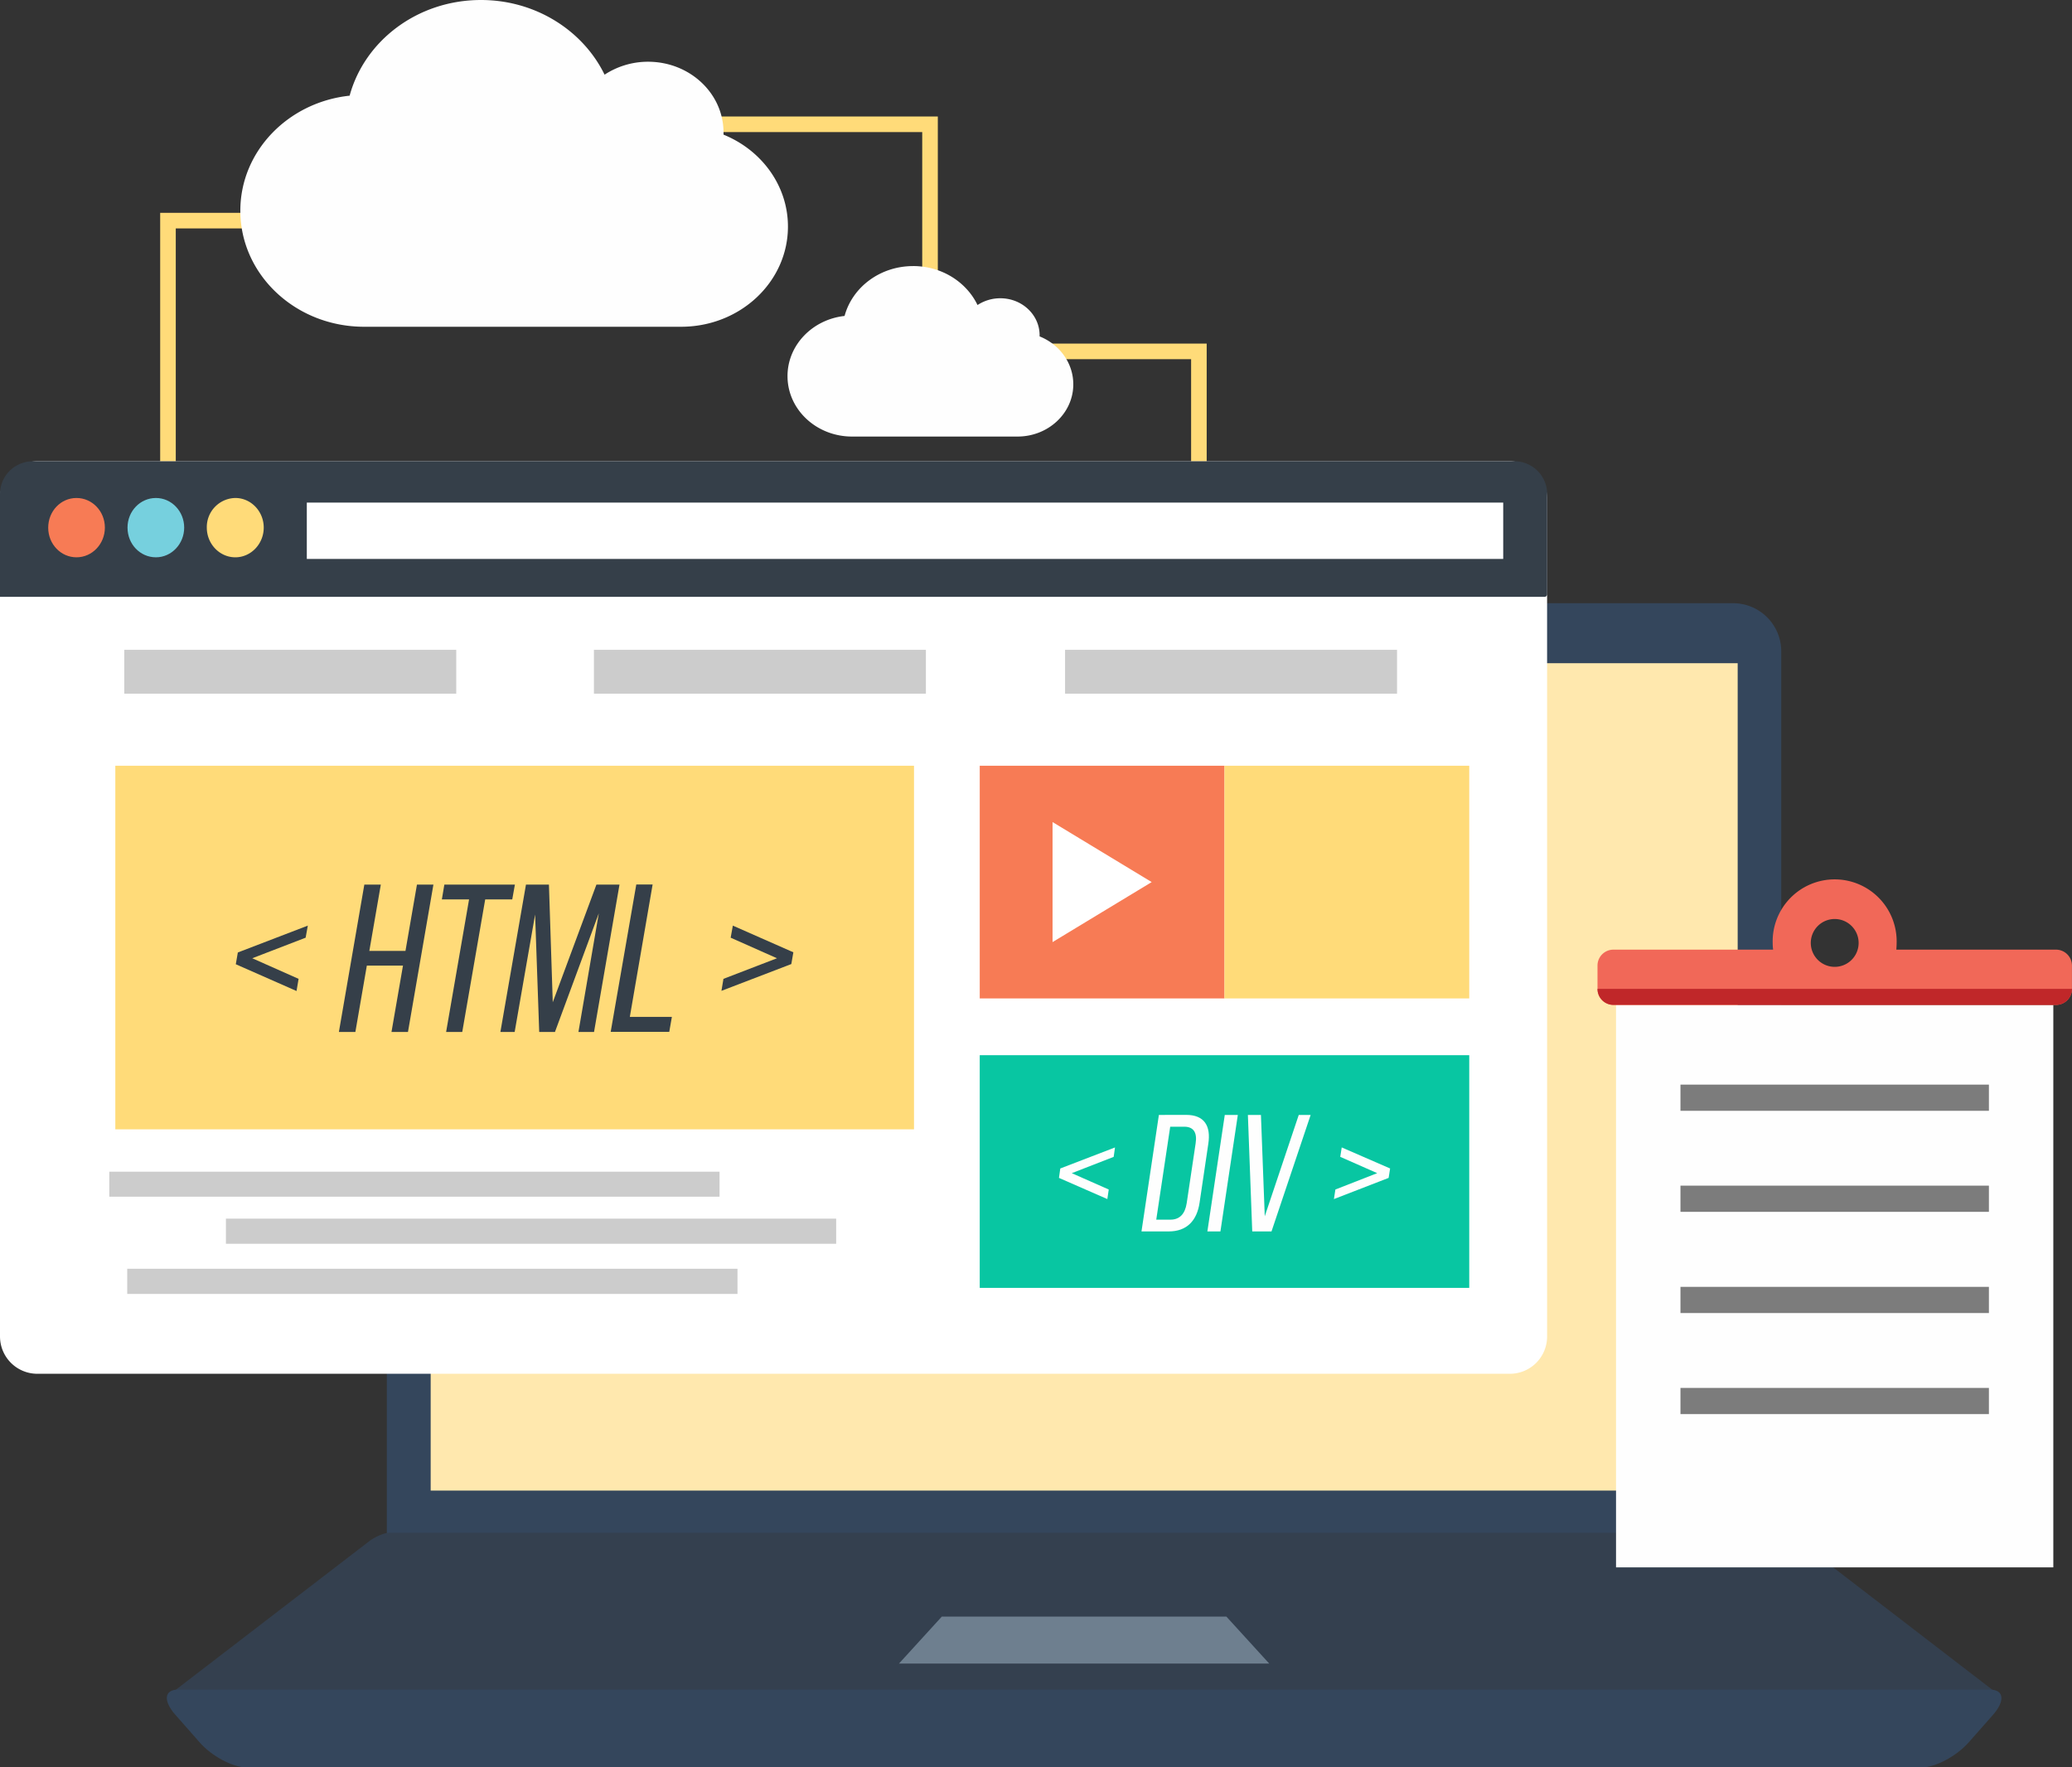 <svg xmlns="http://www.w3.org/2000/svg" viewBox="0 0 952.82 812.74"><rect x="0" y="0" width="952.82" height="812.74" fill="#333333" stroke="none"/><g id="Layer_2" data-name="Layer 2"><g id="Layer_1-2" data-name="Layer 1"><polygon points="277.99 53.57 427.68 53.57 431.26 53.57 431.26 57.16 431.26 158 551.32 158 554.9 158 554.9 161.59 554.9 212.52 547.74 212.52 547.74 165.17 427.68 165.17 424.09 165.17 424.09 161.59 424.09 60.74 277.99 60.74 277.99 53.57" style="fill:#ffdb79"/><polygon points="159.69 105.04 80.83 105.04 80.83 240.93 73.66 240.93 73.66 101.46 73.66 97.87 77.24 97.87 159.69 97.87 159.69 105.04" style="fill:#ffdb79"/><path d="M200,277.39H797.12a22.15,22.15,0,0,1,22,22.11V707.36H177.89V299.5A22.16,22.16,0,0,1,200,277.39" style="fill:#34465c;fill-rule:evenodd"/><path d="M78.53,782h840c2.3,0,1.83-1.76-1-3.92l-90.17-69.33c-2.84-2.17-7-3.93-9.33-3.93H179.11c-2.3,0-6.5,1.76-9.34,3.93L79.54,778.05c-2.84,2.16-3.31,3.92-1,3.92" style="fill:#34404f;fill-rule:evenodd"/><path d="M81.91,777H915.22c6.29,0,6.89,5.14,1.35,11.5l-11.3,12.79c-5.61,6.35-15.35,11.49-21.64,11.49H113.5c-6.36,0-16.1-5.14-21.65-11.49L80.56,788.46c-5.62-6.36-5-11.5,1.35-11.5" style="fill:#34465c;fill-rule:evenodd"/><polygon points="433.09 743.41 468.46 743.41 528.66 743.41 563.97 743.41 583.65 764.99 508.98 764.99 488.15 764.99 413.41 764.99 433.09 743.41" style="fill:#6e7f8f;fill-rule:evenodd"/><rect x="198.05" y="304.98" width="601.03" height="380.47" style="fill:#ffe8ae"/><path d="M221.18,0c-29.09,0-53.5,18.67-60.4,44-28.28,3-50.26,25.56-50.26,52.89,0,29.49,25.5,53.37,56.89,53.37H313.23c27.13,0,49.11-20.63,49.11-46.07,0-18.93-12.24-35.24-29.63-42.27v-1c0-18-15.55-32.53-34.69-32.53a36.38,36.38,0,0,0-20,5.95C268.19,14.14,246.41,0,221.18,0" style="fill:#fefefe;fill-rule:evenodd"/><path d="M419.9,122.36c-15.22,0-27.94,9.74-31.52,22.93-14.75,1.62-26.24,13.39-26.24,27.66,0,15.35,13.25,27.8,29.69,27.8h76.09c14.14,0,25.64-10.75,25.64-24,0-9.88-6.36-18.4-15.49-22.05v-.54c0-9.34-8.05-17-18.06-17a19,19,0,0,0-10.49,3.11c-5.07-10.55-16.43-17.92-29.62-17.92" style="fill:#fefefe;fill-rule:evenodd"/><rect x="743.14" y="462.11" width="201.09" height="258.65" style="fill:#fefefe"/><path d="M945.52,462.11H741.93a7.33,7.33,0,0,1-7.31-7.31V444a7.32,7.32,0,0,1,7.31-7.3h73.45a24,24,0,0,1-.2-3.05,28.51,28.51,0,1,1,57,0c0,1-.07,2-.14,3.05h73.46a7.35,7.35,0,0,1,7.3,7.3V454.8a7.36,7.36,0,0,1-7.3,7.31m-101.8-39.5a11,11,0,1,0,11,11,11,11,0,0,0-11-11" style="fill:#f16858;fill-rule:evenodd"/><path d="M945.52,462.11H741.93a7.33,7.33,0,0,1-7.31-7.31v-.06h218.2v.06a7.36,7.36,0,0,1-7.3,7.31" style="fill:#c02729;fill-rule:evenodd"/><rect x="772.77" y="498.77" width="141.84" height="12.04" style="fill:#7c7c7c"/><rect x="772.77" y="545.23" width="141.84" height="12.04" style="fill:#7c7c7c"/><rect x="772.77" y="591.77" width="141.84" height="12.04" style="fill:#7c7c7c"/><rect x="772.77" y="638.24" width="141.84" height="12.04" style="fill:#7c7c7c"/><path d="M17.11,212.11H694.44a17.12,17.12,0,0,1,17,17.12v385.4a17.12,17.12,0,0,1-17,17.11H17.11A17.17,17.17,0,0,1,0,614.63V229.23a17.18,17.18,0,0,1,17.11-17.12" style="fill:#fff;fill-rule:evenodd"/><path d="M15,212.11H696.47a15.08,15.08,0,0,1,15,15v46.13a1.21,1.21,0,0,1-1.22,1.22H0V227.13a15.07,15.07,0,0,1,15-15" style="fill:#353f49;fill-rule:evenodd"/><path d="M35.17,256.28c7.24,0,13.06-6.15,13.06-13.66S42.41,229,35.17,229s-13,6.08-13,13.66S28,256.28,35.17,256.28" style="fill:#f77b55;fill-rule:evenodd"/><path d="M71.7,256.28c7.17,0,13-6.15,13-13.66S78.87,229,71.7,229,58.64,235,58.64,242.62s5.82,13.66,13.06,13.66" style="fill:#76d0de;fill-rule:evenodd"/><path d="M108.22,256.28c7.17,0,13.06-6.15,13.06-13.66S115.39,229,108.22,229A13.38,13.38,0,0,0,95.1,242.62c0,7.51,5.88,13.66,13.12,13.66" style="fill:#ffdb79;fill-rule:evenodd"/><rect x="141.09" y="231.12" width="550.17" height="25.91" style="fill:#fff"/><rect x="57.15" y="298.83" width="152.66" height="20.16" style="fill:#ccc"/><rect x="273.12" y="298.83" width="152.66" height="20.16" style="fill:#ccc"/><rect x="489.77" y="298.83" width="152.66" height="20.16" style="fill:#ccc"/><rect x="53.03" y="352.13" width="367.28" height="167.2" style="fill:#ffdb79"/><rect x="450.54" y="352.13" width="112.55" height="107" style="fill:#f77b55"/><rect x="50.26" y="538.81" width="280.63" height="11.5" style="fill:#ccc"/><rect x="103.89" y="560.39" width="280.63" height="11.56" style="fill:#ccc"/><rect x="58.51" y="583.45" width="280.63" height="11.57" style="fill:#ccc"/><polygon points="529.61 405.63 506.81 419.43 484.02 433.23 484.02 405.63 484.02 378.03 506.81 391.83 529.61 405.63" style="fill:#fff;fill-rule:evenodd"/><rect x="450.54" y="485.24" width="225.1" height="107" style="fill:#08c6a2"/><rect x="563.09" y="352.13" width="112.55" height="107" style="fill:#ffdb79"/><path d="M137.31,450.13,116,440.66l24.55-9.46,1-5.55L109.37,438l-.94,5.41,27.93,12.31Zm48-6.08-5.28,30.5h7.58l11.7-67.77h-7.57l-5.28,30.5H169.84l5.28-30.5h-7.58l-11.7,67.77h7.58l5.27-30.5Zm27.26,30.5,10.55-60.94h12.44l1.22-6.83H204.34l-1.15,6.83H215.7l-10.55,60.94ZM275.36,420,266,474.55h7.17l11.71-67.77H274.27l-20.08,54.11-1.76-54.11H241.87l-11.76,67.77h6.56l9.4-54,1.89,54h7.24Zm32.4,54.51,1.21-6.9H289.63l10.48-60.87H292.6l-11.77,67.77Zm24-18.87,32.13-12.31.94-5.41L337,425.65l-1,5.55,21.3,9.46-24.62,9.47Z" style="fill:#353f49;fill-rule:evenodd"/><path d="M509.86,547l-17-7.51,19.27-7.5.61-4.33-25.16,9.67-.61,4.33,22.25,9.74Zm23.06-34.29-8,53.57h12.51c8.39,0,13-5,14.21-13.26l4-27c1.28-8.26-1.83-13.33-10.15-13.33Zm-1.21,48.16,6.42-42.75h6.43c4.33,0,6,2.71,5.27,7.58l-4.12,27.59c-.75,4.87-3.18,7.58-7.51,7.58Zm31.51-48.16-8,53.57h6l8-53.57Zm10.63,0,2,53.57h8.86l18-53.57h-5.47l-15.63,46.6-1.76-46.6Zm39.56,38.69,25.16-9.74.68-4.33L617,527.65l-.68,4.33,17,7.5L614.09,547Z" style="fill:#fefefe;fill-rule:evenodd"/></g></g></svg>